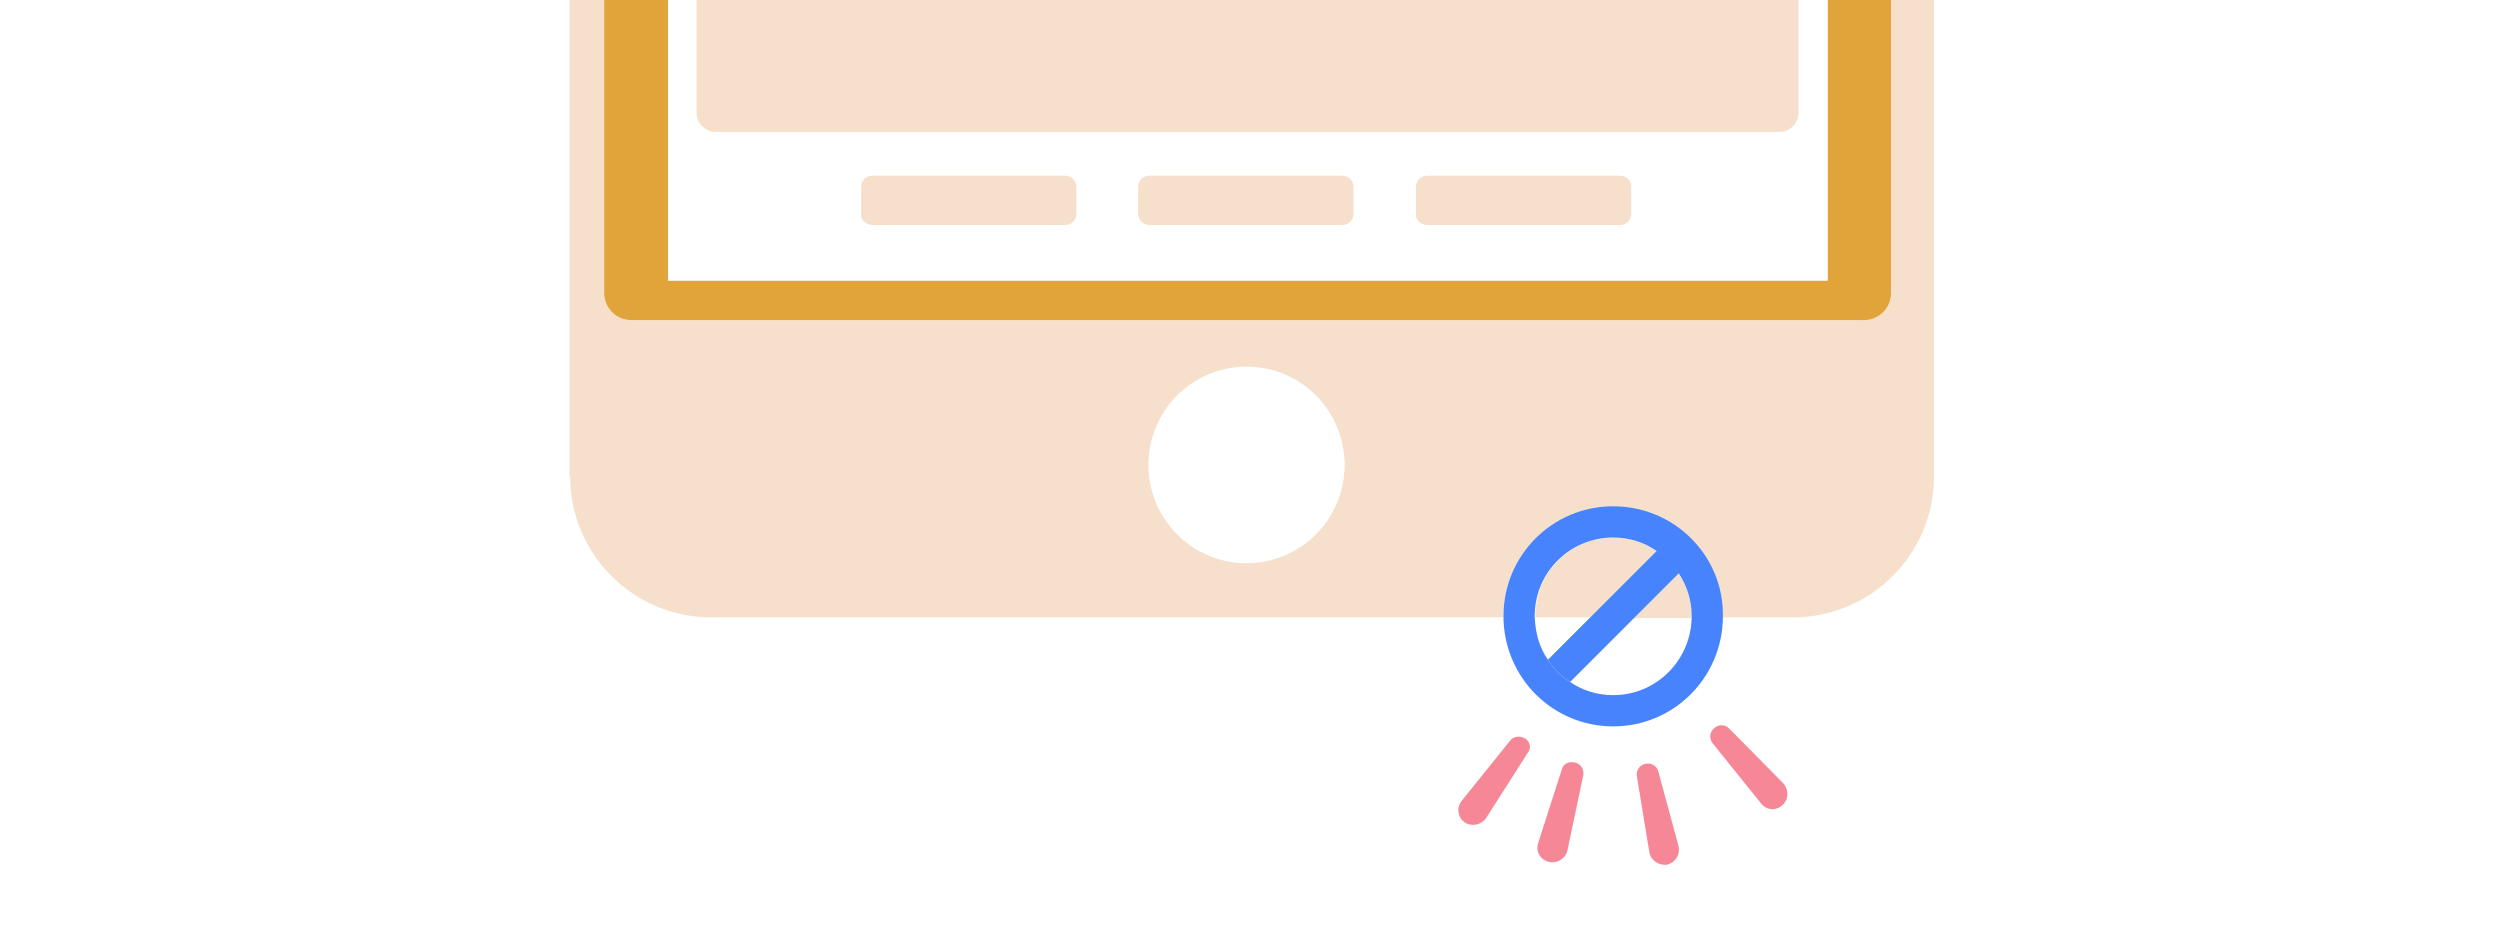 <svg xmlns="http://www.w3.org/2000/svg" xml:space="preserve" id="illustration" x="0" y="0" style="enable-background:new 0 0 360 134" version="1.1" viewBox="0 0 360 134"><style>.st0{fill:#fff}.st1{fill:#f6e0cb}.st2{fill:#4683fd}</style><path d="M0-.4h360V134H0z" class="st0"/><path d="M221 89c0 2.2.7 4.3 1.9 6.1L229 89h-8zm14.3 0-9.3 9.3c1.8 1.2 3.9 1.9 6.2 1.9 6.2 0 11.2-5 11.3-11.1h-8.2z" class="st0"/><path d="M238.6 79.3c-1.8-1.2-3.9-1.9-6.2-1.9-6.3 0-11.3 5.1-11.3 11.3v.2h7.9l9.6-9.6z" class="st1"/><path d="M82.1 68.6c0 11.2 9.1 20.3 20.3 20.3h114.1v-.2c0-8.8 7.1-15.8 15.8-15.8 8.8 0 15.8 7.1 15.8 15.8v.2h10.1c11.2 0 20.3-9.1 20.3-20.3V-.3h-6.4v42.5c0 2.1-1.7 3.9-3.9 3.9H90.9c-2.1 0-3.9-1.7-3.9-3.9V-.3h-5v68.9zm97.4-15.8c7.8 0 14.1 6.3 14.1 14.1S187.3 81 179.5 81s-14.1-6.3-14.1-14.1 6.3-14.1 14.1-14.1z" class="st1"/><path d="M243.6 89v-.2c0-2.3-.7-4.5-1.9-6.2l-6.4 6.4h8.3z" class="st1"/><circle cx="179.5" cy="67" r="14.1" class="st0"/><path d="M241.8 82.5c-.8-1.3-1.9-2.4-3.2-3.2l-9.6 9.6-6.1 6.1c.8 1.3 1.9 2.4 3.2 3.2l9.3-9.3 6.4-6.4z" class="st2"/><path d="M238.8 111.1c-.2-.8-1-1.3-1.8-1.1h-.1c-.8.2-1.3.9-1.2 1.7l1.8 11c.2 1.2 1.4 2 2.6 1.8 1.2-.3 1.9-1.5 1.6-2.7l-2.9-10.7zm10.2-6.2c-.6-.6-1.5-.6-2.1-.1l-.1.1c-.6.5-.7 1.5-.2 2.1l7 8.7c.8 1 2.2 1.1 3.1.2.9-.8.9-2.2.1-3.1l-7.8-7.9zm-22.2 4.9h-.1c-.8-.2-1.6.2-1.8 1l-3.4 10.6c-.4 1.2.3 2.4 1.5 2.7 1.2.3 2.4-.4 2.7-1.6l2.3-10.9c.1-.9-.4-1.6-1.2-1.8zm-7.1-3.4c-.7-.5-1.7-.4-2.2.2l-7 8.7c-.8 1-.6 2.4.4 3.1 1 .7 2.4.4 3.1-.6l6-9.4c.5-.6.4-1.5-.3-2z" style="fill:#f58796"/><path d="M232.3 72.9c-8.8 0-15.8 7.1-15.8 15.8v.2c.1 8.7 7.1 15.7 15.8 15.7 8.7 0 15.7-7 15.8-15.7v-.2c.1-8.7-7-15.8-15.8-15.8zm0 27.2c-2.3 0-4.5-.7-6.2-1.9-1.3-.8-2.4-1.9-3.2-3.2-1.2-1.7-1.8-3.8-1.9-6.1v-.2c0-6.3 5.1-11.3 11.3-11.3 2.3 0 4.5.7 6.2 1.9 1.3.8 2.4 1.9 3.2 3.2 1.2 1.8 1.9 3.9 1.9 6.2v.2c-.1 6.2-5.1 11.2-11.3 11.2z" class="st2"/><path d="M87 42.2c0 2.1 1.7 3.9 3.9 3.9h177.5c2.1 0 3.9-1.7 3.9-3.9V-.3h-9.1v40.7h-167V-.3H87v42.5z" style="fill:#e1a43a"/><path d="M96.1 40.4h167V-.3H259v16.6c0 1.6-1.3 2.8-2.8 2.8H103.1c-1.6 0-2.8-1.3-2.8-2.8V-.3h-4.1v40.7zm107.7-13.6c0-.9.7-1.6 1.6-1.6h27.8c.9 0 1.6.7 1.6 1.6v3.9c0 .9-.7 1.6-1.6 1.6h-27.8c-.9 0-1.6-.7-1.6-1.6v-3.9zm-39.9 0c0-.9.7-1.6 1.6-1.6h27.8c.9 0 1.6.7 1.6 1.6v3.9c0 .9-.7 1.6-1.6 1.6h-27.8c-.9 0-1.6-.7-1.6-1.6v-3.9zm-40 0c0-.9.7-1.6 1.6-1.6h27.8c.9 0 1.6.7 1.6 1.6v3.9c0 .9-.7 1.6-1.6 1.6h-27.8c-.9 0-1.6-.7-1.6-1.6v-3.9z" class="st0"/><path d="M100.3 16.2c0 1.6 1.3 2.8 2.8 2.8h153.1c1.6 0 2.8-1.3 2.8-2.8V-.3H100.3v16.5zm25.3 16.2h27.8c.9 0 1.6-.7 1.6-1.6v-3.9c0-.9-.7-1.6-1.6-1.6h-27.8c-.9 0-1.6.7-1.6 1.6v3.9c-.1.8.7 1.6 1.6 1.6zm39.9 0h27.8c.9 0 1.6-.7 1.6-1.6v-3.9c0-.9-.7-1.6-1.6-1.6h-27.8c-.9 0-1.6.7-1.6 1.6v3.9c0 .8.7 1.6 1.6 1.6zm40 0h27.8c.9 0 1.6-.7 1.6-1.6v-3.9c0-.9-.7-1.6-1.6-1.6h-27.8c-.9 0-1.6.7-1.6 1.6v3.9c-.1.8.7 1.6 1.6 1.6z" class="st1"/></svg>